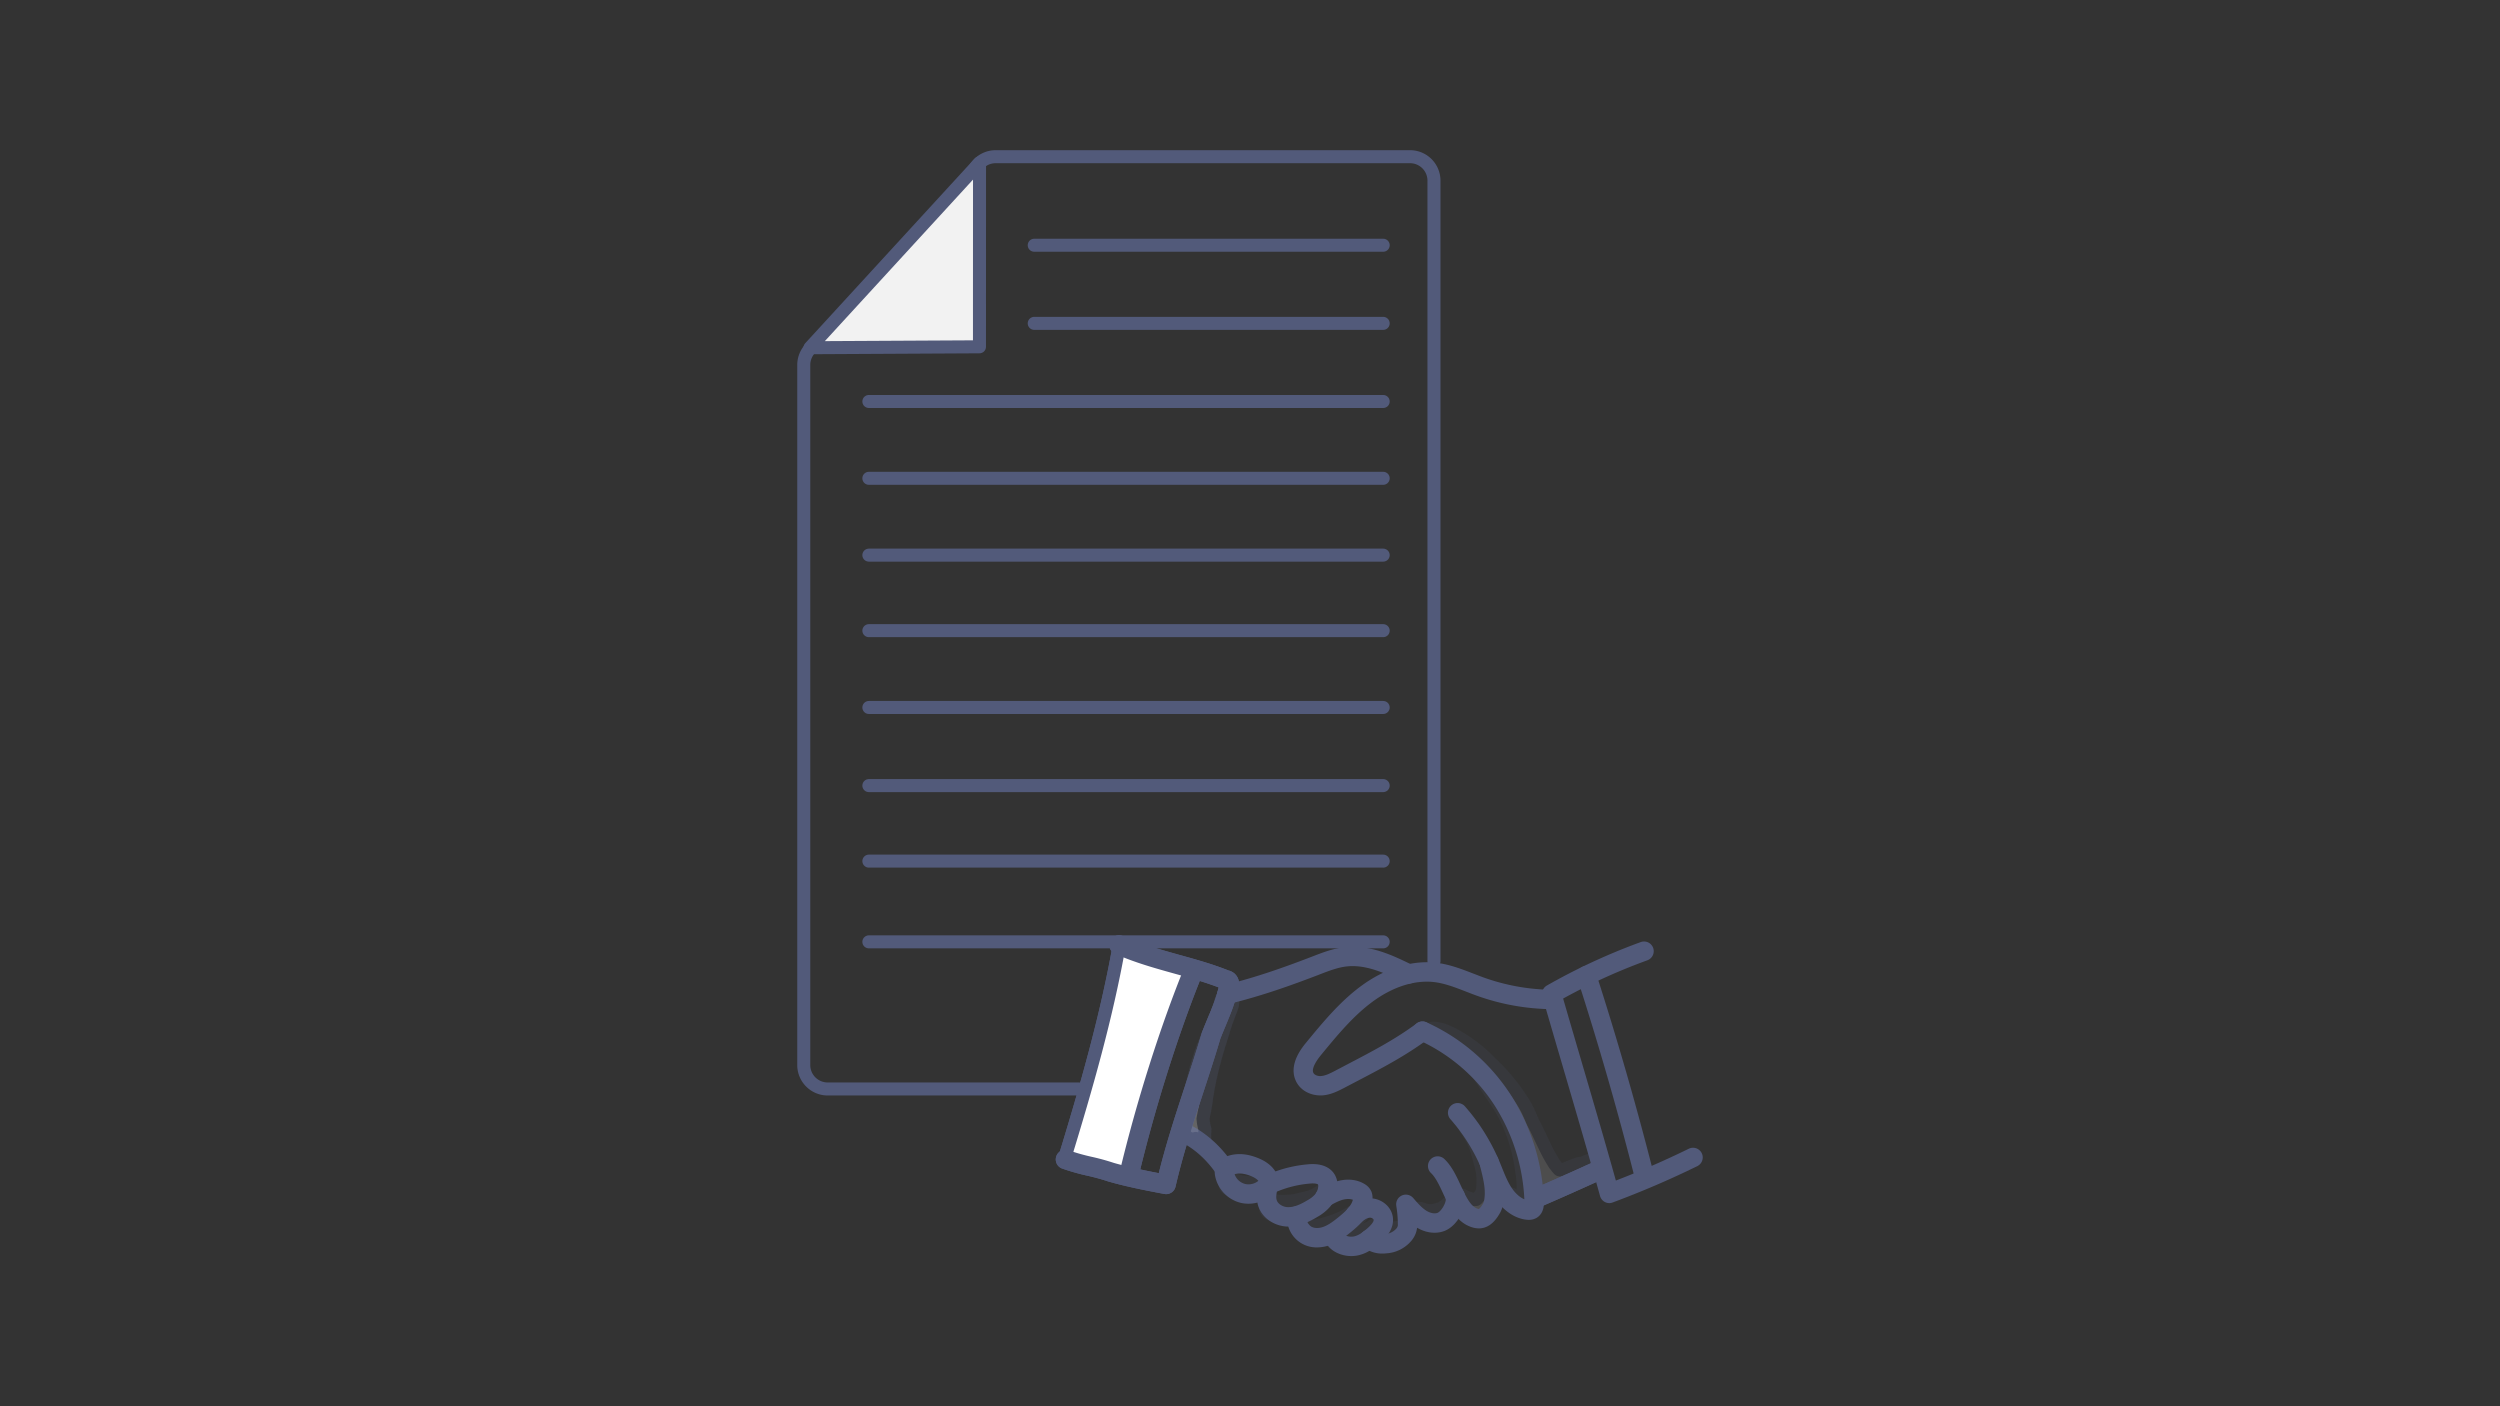 <svg id="Layer_1" data-name="Layer 1" xmlns="http://www.w3.org/2000/svg" viewBox="0 0 1920 1080">
    <rect x="0" y="0" width="1920" height="1080" fill="#333333" stroke="none"/>
    <defs>
        <style>
            .cls-1 {
                fill: #fff;
            }

            .cls-1,
            .cls-3,
            .cls-4,
            .cls-5 {
                stroke: #525a7a;
                stroke-linejoin: round;
                stroke-width: 10px;
            }

            .cls-1,
            .cls-3,
            .cls-5 {
                stroke-linecap: round;
            }

            .cls-2 {
                opacity: 0.13;
            }

            .cls-3 {
                fill: none;
            }

            .cls-4 {
                fill: #f2f2f2;
            }

            .cls-5 {
                fill: red;
            }

        </style>
    </defs>
    <path class="cls-1"
        d="M859.52,726.29c19.28,6.8,38.75,13,57.33,18.79C913.8,758.56,906,770.24,900.72,783a202.15,202.15,0,0,0-6.89,20.82q-14.34,49.44-27.5,99.23c-17.18-6.18-30.51-9.35-48.93-12.78C834.37,834.84,849.67,781.63,859.52,726.29Z" />
    <g class="cls-2">
        <path class="cls-1"
            d="M1223.39,890.17a83.61,83.61,0,0,0-8.82,3.33,8,8,0,0,0-2,.17,20.12,20.12,0,0,0-4.2,1.46c-1.53.55-3,1.06-4.44,1.73-.58.23-2.36.94-3,1.11l-.52.19c-.44.15-.88.3-1.33.41h-.79a7,7,0,0,1-.87-.23h0a19.35,19.35,0,0,1-1.75-2c-.73-1,.08.13.36.49a24,24,0,0,0-1.54-2l-.4-.5c-.51-.73-1-1.5-1.42-2.25a102.54,102.54,0,0,1-5.23-9.47c-3.38-6.87-6.48-13.89-10.08-20.63-2.09-4.6-3.87-9.36-6.48-13.67a148.65,148.65,0,0,0-26-32,111.27,111.27,0,0,0-24-19.19c-5.93-3.45-12.15-6.85-19-7.37-4.81-1.15-6,6.34-1,6.69,4.51.25,9.35,2.4,14.54,5.54a3.68,3.68,0,0,0,.8,4c4.8,4.38,10.33,7.74,15.33,11.85-.23-.16,2.55,2.31,3.11,2.93s1.15,1.2,1.7,1.82a2.44,2.44,0,0,0-.72,1.78c.33,2.18,2.66,4.74,3.71,6.78,5.5,8.79,12,17,16.63,26.29a128,128,0,0,1,12.74,42.65c1.07,5.38,1.67,15.22,0,18a4.24,4.24,0,0,1-.46.49l-.32.21c-.22.07-.43.15-.65.24a3,3,0,0,1-.32.1l-.09,0c-.46,0-1,0-1.32,0l-.5-.1c-1.86-.49-.86-.06-3.65-1.64-4.32-2.56-8,4.14-3.81,6.84,10.64,8,18.1,5.19,20.22-5.71,1-6.58.35-13.31-.76-19.84.32,1,.63,2,.94,3,.61,3.88,1.13,7.55,1.62,10.84-.07.1-.16.18-.23.28a4.34,4.34,0,0,0,1.37,5.67,3.4,3.4,0,0,0,3.76,1.47,3.21,3.21,0,0,0,2.19-2.1c11.63-4.81,23.18-10,33.87-16.79a23.82,23.82,0,0,1,4.62-2.71,6.65,6.65,0,0,0,3-2.17,5.42,5.42,0,0,0,1.39-1.43C1231.53,890.5,1226.64,888.31,1223.39,890.17Z" />
    </g>
    <g class="cls-2">
        <polygon class="cls-1" points="909.49 869.6 909.49 869.6 909.49 869.6 909.49 869.6" />
    </g>
    <g class="cls-2">
        <path class="cls-1"
            d="M937.91,767.68c-4.12,15.68-11.41,27.25-16.75,44.51A235.41,235.41,0,0,0,913.6,843c-1.17,4.62-2.07,9.3-3,14-.68,4.13-1.84,8.39-1.12,12.59a6.73,6.73,0,0,0,8.83,4.74c2.22,2.45,4.58,4.78,6.95,7.08,0-.1,0-.21,0-.32q-.25-6.92.15-13.85a36.7,36.7,0,0,1-1.47-8c.91-5.1,2.07-10.15,2.65-15.31,2.33-16.62,6.82-32.79,11.94-48.67,1.55-4.74,2.74-9.61,4.71-14.19,1.39-4.12,3.68-8.33,3.68-12.75C946.48,763.19,939.11,762.67,937.91,767.68Z" />
    </g>
    <g class="cls-2">
        <path class="cls-1"
            d="M942.58,894.75a2.19,2.19,0,0,1-2.18,1.72,3.22,3.22,0,0,0,2.61.39,3.37,3.37,0,0,0,2.32-3.45C944.42,893.87,943.51,894.32,942.58,894.75Z" />
    </g>
    <g class="cls-2">
        <path class="cls-1" d="M909.49,869.6l-.24-1.87A7,7,0,0,0,909.49,869.6Z" />
    </g>
    <g class="cls-2">
        <path class="cls-1"
            d="M969.94,907.48c-1.75,1.24-4.11.86-8.67.78-3-.3-6.89-.07-10.26-1.2-2.22-.54-4.3-2.33-6.62-2-4.35.4-4.76,7.26-.55,8.37a59.68,59.68,0,0,0,9.34,3.07c2.7.66,5.47,1.31,8.22.6a34.28,34.28,0,0,0,9.69-4c1.23-.84,2.91-1.51,3.38-3.09A2.67,2.67,0,0,0,969.94,907.48Z" />
    </g>
    <g class="cls-2">
        <path class="cls-1"
            d="M1016.07,913.69c-1.52.53-1.83,1.4-4.2,2.72-4.74,2.7-6.78,3.22-13.1,4.5-6,1.62-5.5,1.27-12.15,1.75a39.33,39.33,0,0,1-6.23-.28c-1.36-.24-2.72-.81-4.07-.51-5.47.56-6,9-.69,10.48,13.45,4.1,24.52,0,34-6.06a45.67,45.67,0,0,0,8.18-6.14c1.34-1.57,1.68-1.29,2-3.45A3,3,0,0,0,1016.07,913.69Z" />
    </g>
    <g class="cls-2">
        <path class="cls-1"
            d="M1072.54,942.76c-2.82.42-2.13.79-3.62,1.27-1.18.33-1.34.91-5.58,2-2.9.53-2.81.51-3.57.59a3.45,3.45,0,0,0,.61-2.71,3.77,3.77,0,0,0-3.67-3.41c-2.22.14-3.89,2.06-5.9,2.89a62.29,62.29,0,0,1-9,3.7,35.14,35.14,0,0,1-10,1.54c-1.93-.07-3.81-1.38-5.57-1.6a62.39,62.39,0,0,0,10.12-5.5,53.32,53.32,0,0,0,10-8.48,3.31,3.31,0,0,0-.44-5.23,3,3,0,0,0-3.71.5c.2-.16.72-.58.41-.37-1.51,1-3,2-4.55,2.9-8.79,5.93-20.37,9.4-27.91,10.62a23.57,23.57,0,0,1-5.37.24l-.3,0-.2,0c-1.35-.13-2.7-.84-4.05-.66-3.25.31-3.56,5.44-.41,6.27a36,36,0,0,0,8.73,2.35,41.19,41.19,0,0,0,9.53-.5,25.52,25.52,0,0,0,5-1c-1.53,1.75-1.47,5,.8,6.28,8.19,4.35,17,3.44,25.18-.44a30.62,30.62,0,0,0,4.3-2.21c0,2.59,2,5.18,4.75,5.08,5.1-.68,10.6-1,14.92-4.23,1.28-1,3-1.91,3.52-3.59A4.5,4.5,0,0,0,1072.54,942.76Z" />
    </g>
    <g class="cls-2">
        <path class="cls-1"
            d="M1113.81,922.81c-3.14,1.67-2.39,2-4.41,3.32-3,2.21-2.62,2-7,3.13-3.59.64-1.42.51-4.52.57-.36,0-.72,0-1.08-.08s-.89-.17-1.26-.27c-2.6-.45-5.36-2.48-7.91-.86-3.37,1.91-2.66,7.65,1.07,8.6,3.42,1.06,7,2.11,10.56,1.86a24.75,24.75,0,0,0,12.1-4.45,57.59,57.59,0,0,0,5-4.18c1.14-1,2.29-2.19,2.23-3.85A3.82,3.82,0,0,0,1113.81,922.81Z" />
    </g>
    <g class="cls-2">
        <path class="cls-1"
            d="M1149.28,909.77a4.51,4.51,0,0,0-3.13-4.41l-.3-.05c0-3.71.08-7.47-.8-11.08-1.31-5.66-4.25-10.63-6.67-15.8a57.78,57.78,0,0,0-8.88-15.16c-1.59-1.46-4.27,0-4.21,2.16.14,1.88,1.78,3.21,2.6,4.81,4.6,7,6.15,12.31,8.35,20.74,2.68,8.86,3.16,13.15,2.37,22.3l0,.28c-.07.41-.15.83-.23,1.24a6.93,6.93,0,0,1-.23.89c-.45.75-.92,1.49-1.4,2.22a38.68,38.68,0,0,1-2.58,3c-.15.11-.31.2-.46.29-1.39.13-2.43.08-6.13-1.18-1-.42-1.26-.54-.1,0-1.87-.68-3.56-2-5.5-2.4-4.38-.84-6.52,5.8-2.65,8,1.36.73,2.86,1.45,4.18,2.05a5.23,5.23,0,0,0,2.46,3.7c.32.19.66.33,1,.49a4.64,4.64,0,0,0,3.39,4.28,11.55,11.55,0,0,0,5.75.62,12.3,12.3,0,0,0,2.2-.83c1.93-.89,4-2.1,4.79-4.16a4.34,4.34,0,0,0,.21-3,4.88,4.88,0,0,0,1.26-2.91,25,25,0,0,0,4-9,40.73,40.73,0,0,0,.71-6.79,1.93,1.93,0,0,0,0-.24c0-.05,0-.1,0-.15Z" />
    </g>
    <path class="cls-1"
        d="M895.53,912.09a2.3,2.3,0,0,1-.45-.05c-13.9-2.65-28.26-5.39-42.43-9.45a166.75,166.75,0,0,0-16.36-4.51,161.9,161.9,0,0,1-18.87-5.35,2.44,2.44,0,1,1,1.69-4.58,159.32,159.32,0,0,0,18.31,5.18,170.33,170.33,0,0,1,16.7,4.61c13.07,3.74,26.51,6.37,39.57,8.87,5.67-24.06,13.37-47.55,20.83-70.29,4.44-13.54,9-27.54,13.21-41.7l.06-.17c1.4-3.67,2.91-7.27,4.36-10.76,4-9.44,7.68-18.36,9.53-28.71a.9.9,0,0,0-.23-.21,1.72,1.72,0,0,1-.77-.16c-12.28-4.91-25.12-8.48-37.55-11.94-14.7-4.09-29.91-8.33-44.7-14.86a2.44,2.44,0,0,1,2-4.46c14.46,6.38,29.49,10.57,44,14.62,12.44,3.46,25.29,7,37.71,12a5.33,5.33,0,0,1,4.44,5.09,3,3,0,0,1,0,.42c-1.91,11.05-6,20.75-9.89,30.13-1.43,3.41-2.91,7-4.27,10.52-4.2,14.19-8.79,28.2-13.24,41.74-8,24.44-15.57,47.51-21.24,72.15A2.44,2.44,0,0,1,895.53,912.09Zm48.61-156.86h0Z" />
    <path class="cls-1"
        d="M867.05,904.55a2.76,2.76,0,0,1-.57-.06,2.45,2.45,0,0,1-1.81-2.94c12.93-54.14,31.14-111.68,50-157.88a2.44,2.44,0,0,1,4.53,1.84c-18.73,46-36.85,103.26-49.73,157.17A2.44,2.44,0,0,1,867.05,904.55Z" />
    <path class="cls-1"
        d="M1236,919a2.56,2.56,0,0,1-1.11-.27,2.48,2.48,0,0,1-1.24-1.52c-8.94-32.32-18.41-64.62-28.44-98.82-5.17-17.65-10.52-35.9-15.86-54.37a2.43,2.43,0,0,1,1.14-2.8,467.83,467.83,0,0,1,71.3-33,2.44,2.44,0,0,1,1.67,4.59,462,462,0,0,0-68.89,31.66c5.16,17.83,10.33,35.45,15.33,52.5,9.76,33.31,19,64.82,27.74,96.32,20.85-7.83,41.55-16.77,61.58-26.58a2.44,2.44,0,0,1,2.15,4.38,702,702,0,0,1-64.52,27.7A2.46,2.46,0,0,1,1236,919Z" />
    <path class="cls-1"
        d="M1263.06,906.61a2.44,2.44,0,0,1-2.36-1.84c-13.14-51.87-28.11-103.95-44.51-154.78a2.44,2.44,0,0,1,4.65-1.5c16.43,50.93,31.43,103.11,44.59,155.08a2.44,2.44,0,0,1-1.76,3A2.13,2.13,0,0,1,1263.06,906.61Z" />
    <path class="cls-1"
        d="M1014,836.29c-5.25,0-11.39-2.39-14.13-8-4.84-9.86,4.27-20.94,7.26-24.58,12.36-15,25.14-30.58,41-42.31,18-13.26,37.61-19.26,55.32-16.9,9,1.21,17.64,4.54,26,7.77,2.68,1,5.45,2.12,8.17,3.1a165.55,165.55,0,0,0,53.56,9.78,2.44,2.44,0,0,1,0,4.88h0A170.55,170.55,0,0,1,1135.92,760c-2.78-1-5.58-2.09-8.29-3.14-8-3.12-16.36-6.35-24.83-7.48-16.44-2.19-34.83,3.49-51.77,16-15.41,11.37-28,26.68-40.17,41.48-6.8,8.27-9,14.59-6.64,19.33,1.93,3.94,6.67,5.47,10.5,5.22,4.43-.29,8.62-2.33,13.25-4.77l9.3-4.88c18.91-9.87,36.78-19.21,53.73-31.75a2.44,2.44,0,1,1,2.9,3.93c-17.25,12.77-35.28,22.18-54.37,32.15l-9.28,4.86c-5,2.61-9.84,5-15.22,5.33C1014.68,836.28,1014.33,836.29,1014,836.29Z" />
    <path class="cls-1"
        d="M1180.4,922.37a2.44,2.44,0,0,1-1-4.68c16.2-7,32.53-14.29,48.56-21.64a2.44,2.44,0,0,1,2,4.44c-16,7.36-32.42,14.66-48.65,21.68A2.41,2.41,0,0,1,1180.4,922.37Z" />
    <path class="cls-1"
        d="M1174.13,931.85a13.24,13.24,0,0,1-1.34-.08c-7.55-.85-15-6.08-20.32-14.36-3.43-5.27-5.8-11.15-8.09-16.84-.73-1.8-1.45-3.59-2.2-5.37a144.14,144.14,0,0,0-24.54-39,2.44,2.44,0,1,1,3.66-3.23,148.88,148.88,0,0,1,25.37,40.3c.76,1.81,1.5,3.63,2.24,5.45,2.2,5.48,4.49,11.14,7.65,16,4.57,7,10.69,11.47,16.78,12.16a3,3,0,0,0,1.73-.13c.3-.2.8-.94.72-3.65a151.59,151.59,0,0,0-24.18-77.49,141.12,141.12,0,0,0-60.14-51.46,2.44,2.44,0,1,1,2-4.47A146.13,146.13,0,0,1,1155.7,843a156.52,156.52,0,0,1,25,80c0,1.59.17,5.82-2.9,7.86A6.48,6.48,0,0,1,1174.13,931.85Z" />
    <path class="cls-1"
        d="M1061.72,957.74a18.17,18.17,0,0,1-11.7-4,2.44,2.44,0,0,1,3-3.87c4.12,3.17,7.6,3,10.65,2.88h.33a17.5,17.5,0,0,0,12.12-5.88,9.39,9.39,0,0,0,2.42-7.15,1.72,1.72,0,0,1,0-.32,95,95,0,0,0-1.25-14.07,2.44,2.44,0,0,1,4.26-2c3.4,3.94,6.92,8,11.2,10.71s9.3,3.55,13.06,2.11c5.26-2,10.65-11.66,9.44-16.91a2.44,2.44,0,0,1,4.76-1.09c1.75,7.64-4.88,19.65-12.45,22.55-5.27,2-11.61,1.1-17.4-2.53a39.22,39.22,0,0,1-7.08-5.85c.21,2.23.34,4.56.34,6.9a14,14,0,0,1-3.55,10.75,22.27,22.27,0,0,1-15.64,7.62h-.32C1063.21,957.71,1062.49,957.74,1061.72,957.74Z" />
    <path class="cls-1"
        d="M1135.79,938.41a14.42,14.42,0,0,1-5.46-1.25c-8.57-3.48-13.1-13.23-17.47-22.66-3-6.52-6.15-13.25-10.41-17.23a2.44,2.44,0,1,1,3.34-3.56c4.94,4.62,8.28,11.79,11.49,18.73,4.17,9,8.1,17.44,14.89,20.2,3,1.23,6.39,2.61,11.19-5.89,1.33-2.35,1.69-5.34,1.88-8.21.48-7.38-1.4-15-3.22-22.32-.28-1.12-.56-2.25-.82-3.36a2.44,2.44,0,0,1,4.74-1.14c.27,1.1.54,2.21.82,3.33,1.91,7.71,3.89,15.68,3.35,23.81-.23,3.45-.69,7.08-2.5,10.29C1143.57,936.3,1139.55,938.41,1135.79,938.41Z" />
    <path class="cls-1"
        d="M989.46,937h-.6c-7.19-.19-15.66-4.67-17.94-12.89a20.43,20.43,0,0,1-.43-8,22.05,22.05,0,0,1-15.59,3,21.49,21.49,0,0,1-16.84-17.21c-.44-2.76.05-4.91,1.47-6.37a2.44,2.44,0,1,1,3.51,3.39c-.16.17-.38.83-.16,2.22A16.45,16.45,0,0,0,955.8,914.3a17,17,0,0,0,16.73-6.62,2.45,2.45,0,0,1,2.78-.88,20.68,20.68,0,0,1,2-.91,94.1,94.1,0,0,1,28.16-6.76c9.79-.79,13.84,2.78,15.52,5.91a13.09,13.09,0,0,1,1.2,7.85,20.79,20.79,0,0,1-4.55,10.68,32,32,0,0,1-8.42,6.71C1004,933.41,997,937,989.46,937Zm-13.21-24.87c-1,4-1.52,7.44-.62,10.68,1.64,5.93,8,9.17,13.35,9.3,6.55.19,12.89-3.12,17.69-6a27.4,27.4,0,0,0,7.18-5.64,15.8,15.8,0,0,0,3.46-8.14,8.67,8.67,0,0,0-.65-5c-1.8-3.35-6.88-3.68-10.83-3.35a89.23,89.23,0,0,0-26.7,6.41A8.38,8.38,0,0,0,976.25,912.11Z" />
    <path class="cls-1"
        d="M1011.52,953a17.59,17.59,0,0,1-18-19.4,2.44,2.44,0,0,1,4.86.41,13.42,13.42,0,0,0,5.93,12.2c3.74,2.31,8.84,2.54,14,.61,4.88-1.82,9.15-5.14,13.46-8.68,6.14-5,11.9-10.69,12.42-17.82a3.4,3.4,0,0,0-.09-1.4,2.9,2.9,0,0,0-1.2-1.12c-4.31-2.71-9.47-2-12.16-1.41-4.15,1-7.54,2.83-11.48,5l-.67.37a2.44,2.44,0,0,1-2.33-4.29l.68-.37c4.06-2.2,7.89-4.28,12.67-5.42,5.93-1.41,11.58-.69,15.89,2a7.4,7.4,0,0,1,3.11,3.38,7.76,7.76,0,0,1,.45,3.63c-.66,9-7.21,15.5-14.19,21.23-4.46,3.66-9.28,7.41-14.86,9.49A24.37,24.37,0,0,1,1011.52,953Z" />
    <path class="cls-1"
        d="M1037.78,959.66a20.43,20.43,0,0,1-9.43-2.3c-3.38-1.76-6.89-5.27-6.61-9.84a2.44,2.44,0,0,1,4.87.29c-.14,2.24,2.06,4.21,4,5.22a15.5,15.5,0,0,0,9.82,1.52c5.3-.94,9.9-4.6,13.71-8.06,4.31-3.91,6.15-7.16,5.79-10.21-.41-3.52-4-5.89-7.13-6.07s-6.36,1.19-10.17,4.31a2.44,2.44,0,1,1-3.09-3.77c3-2.48,7.7-5.78,13.55-5.41,5.19.3,11,4.27,11.69,10.38s-3.85,11.19-7.36,14.38c-4.06,3.7-9.57,8.09-16.14,9.26A20.39,20.39,0,0,1,1037.78,959.66Z" />
    <path class="cls-1"
        d="M974.75,910a2.44,2.44,0,0,1-2.4-2c-.79-4.81-5.8-7.69-8.72-9-8.51-3.76-15.9-3.64-22,.35a2.43,2.43,0,0,1-3.35-.65c-8.59-12.51-19.29-21.76-31.82-27.48a2.44,2.44,0,1,1,2-4.44c12.71,5.81,23.63,15,32.5,27.29,7.09-3.77,15.35-3.61,24.57.47,6.59,2.91,10.7,7.4,11.56,12.64a2.44,2.44,0,0,1-2,2.81A2.6,2.6,0,0,1,974.75,910Z" />
    <path class="cls-1"
        d="M942.24,766.17a2.44,2.44,0,0,1-.57-4.81c24.88-6,47.75-14.33,66.84-21.65l1.7-.65c7.28-2.81,14.81-5.71,22.77-6.63,18.32-2.12,35.18,6.13,50,13.41a2.44,2.44,0,0,1-2.14,4.38c-14.27-7-30.42-14.89-47.34-12.94-7.34.85-14.58,3.64-21.58,6.33l-1.7.66C991,751.64,968,760,942.82,766.1A2.3,2.3,0,0,1,942.24,766.17Z" />
    <path class="cls-1"
        d="M859.52,726.29c19.28,6.8,38.75,13,57.33,18.79C913.8,758.56,906,770.24,900.72,783a202.15,202.15,0,0,0-6.89,20.82q-14.34,49.44-27.5,99.23c-17.18-6.18-30.51-9.35-48.93-12.78C834.37,834.84,849.67,781.63,859.52,726.29Z" />
    <g class="cls-2">
        <polygon class="cls-1" points="909.49 869.6 909.49 869.6 909.49 869.6 909.49 869.6" />
    </g>
    <g class="cls-2">
        <path class="cls-1"
            d="M937.91,767.68c-4.12,15.68-11.41,27.25-16.75,44.51A235.41,235.41,0,0,0,913.6,843c-1.17,4.62-2.07,9.3-3,14-.68,4.13-1.84,8.39-1.12,12.59a6.73,6.73,0,0,0,8.83,4.74c2.22,2.45,4.58,4.78,6.95,7.08,0-.1,0-.21,0-.32q-.25-6.92.15-13.85a36.7,36.7,0,0,1-1.47-8c.91-5.1,2.07-10.15,2.65-15.31,2.33-16.62,6.82-32.79,11.94-48.67,1.55-4.74,2.74-9.61,4.71-14.19,1.39-4.12,3.68-8.33,3.68-12.75C946.48,763.19,939.11,762.67,937.91,767.68Z" />
    </g>
    <g class="cls-2">
        <path class="cls-1"
            d="M942.58,894.75a2.19,2.19,0,0,1-2.18,1.72,3.22,3.22,0,0,0,2.61.39,3.37,3.37,0,0,0,2.32-3.45C944.42,893.87,943.51,894.32,942.58,894.75Z" />
    </g>
    <g class="cls-2">
        <path class="cls-1" d="M909.49,869.6l-.24-1.87A7,7,0,0,0,909.49,869.6Z" />
    </g>
    <path class="cls-1"
        d="M895.53,912.09a2.3,2.3,0,0,1-.45-.05c-13.9-2.65-28.26-5.39-42.43-9.45a166.75,166.75,0,0,0-16.36-4.51,161.9,161.9,0,0,1-18.87-5.35,2.44,2.44,0,1,1,1.69-4.58,159.32,159.32,0,0,0,18.31,5.18,170.33,170.33,0,0,1,16.7,4.61c13.07,3.74,26.51,6.37,39.57,8.87,5.67-24.06,13.37-47.55,20.83-70.29,4.44-13.54,9-27.54,13.21-41.7l.06-.17c1.4-3.67,2.91-7.27,4.36-10.76,4-9.44,7.68-18.36,9.53-28.71a.9.9,0,0,0-.23-.21,1.72,1.72,0,0,1-.77-.16c-12.28-4.91-25.12-8.48-37.55-11.94-14.7-4.09-29.91-8.33-44.7-14.86a2.44,2.44,0,0,1,2-4.46c14.46,6.38,29.49,10.57,44,14.62,12.44,3.46,25.29,7,37.71,12a5.33,5.33,0,0,1,4.44,5.09,3,3,0,0,1,0,.42c-1.91,11.05-6,20.75-9.89,30.13-1.43,3.41-2.91,7-4.27,10.52-4.2,14.19-8.79,28.2-13.24,41.74-8,24.44-15.57,47.51-21.24,72.15A2.44,2.44,0,0,1,895.53,912.09Zm48.61-156.86h0Z" />
    <path class="cls-1"
        d="M867.05,904.55a2.76,2.76,0,0,1-.57-.06,2.45,2.45,0,0,1-1.81-2.94c12.93-54.14,31.14-111.68,50-157.88a2.44,2.44,0,0,1,4.53,1.84c-18.73,46-36.85,103.26-49.73,157.17A2.44,2.44,0,0,1,867.05,904.55Z" />
    <path class="cls-1"
        d="M1180.4,922.37a2.44,2.44,0,0,1-1-4.68c16.2-7,32.53-14.29,48.56-21.64a2.44,2.44,0,0,1,2,4.44c-16,7.36-32.42,14.66-48.65,21.68A2.41,2.41,0,0,1,1180.4,922.37Z" />
    <path class="cls-3"
        d="M1101.29,738.15V138.73a18.39,18.39,0,0,0-18.4-18.39H764.68a18.39,18.39,0,0,0-18.39,18.39V242.94A18.41,18.41,0,0,1,728,261.34l-92.43.56a18.39,18.39,0,0,0-18.28,18.39V817.94a18.39,18.39,0,0,0,18.39,18.4H828.53" />
    <polygon class="cls-4" points="622.04 267.05 752.28 125.08 752.23 266.34 622.04 267.05" />
    <line class="cls-5" x1="794.29" y1="188.34" x2="1062.29" y2="188.34" />
    <line class="cls-3" x1="794.29" y1="248.34" x2="1062.29" y2="248.34" />
    <line class="cls-3" x1="667.29" y1="308.34" x2="1062.29" y2="308.34" />
    <line class="cls-3" x1="667.29" y1="367.34" x2="1062.29" y2="367.34" />
    <line class="cls-3" x1="667.29" y1="426.34" x2="1062.29" y2="426.34" />
    <line class="cls-3" x1="667.29" y1="484.34" x2="1062.29" y2="484.34" />
    <line class="cls-3" x1="667.29" y1="543.34" x2="1062.29" y2="543.34" />
    <line class="cls-3" x1="667.29" y1="603.34" x2="1062.29" y2="603.34" />
    <line class="cls-3" x1="667.29" y1="661.34" x2="1062.29" y2="661.34" />
    <line class="cls-3" x1="667.29" y1="723.34" x2="1062.29" y2="723.34" />
</svg>